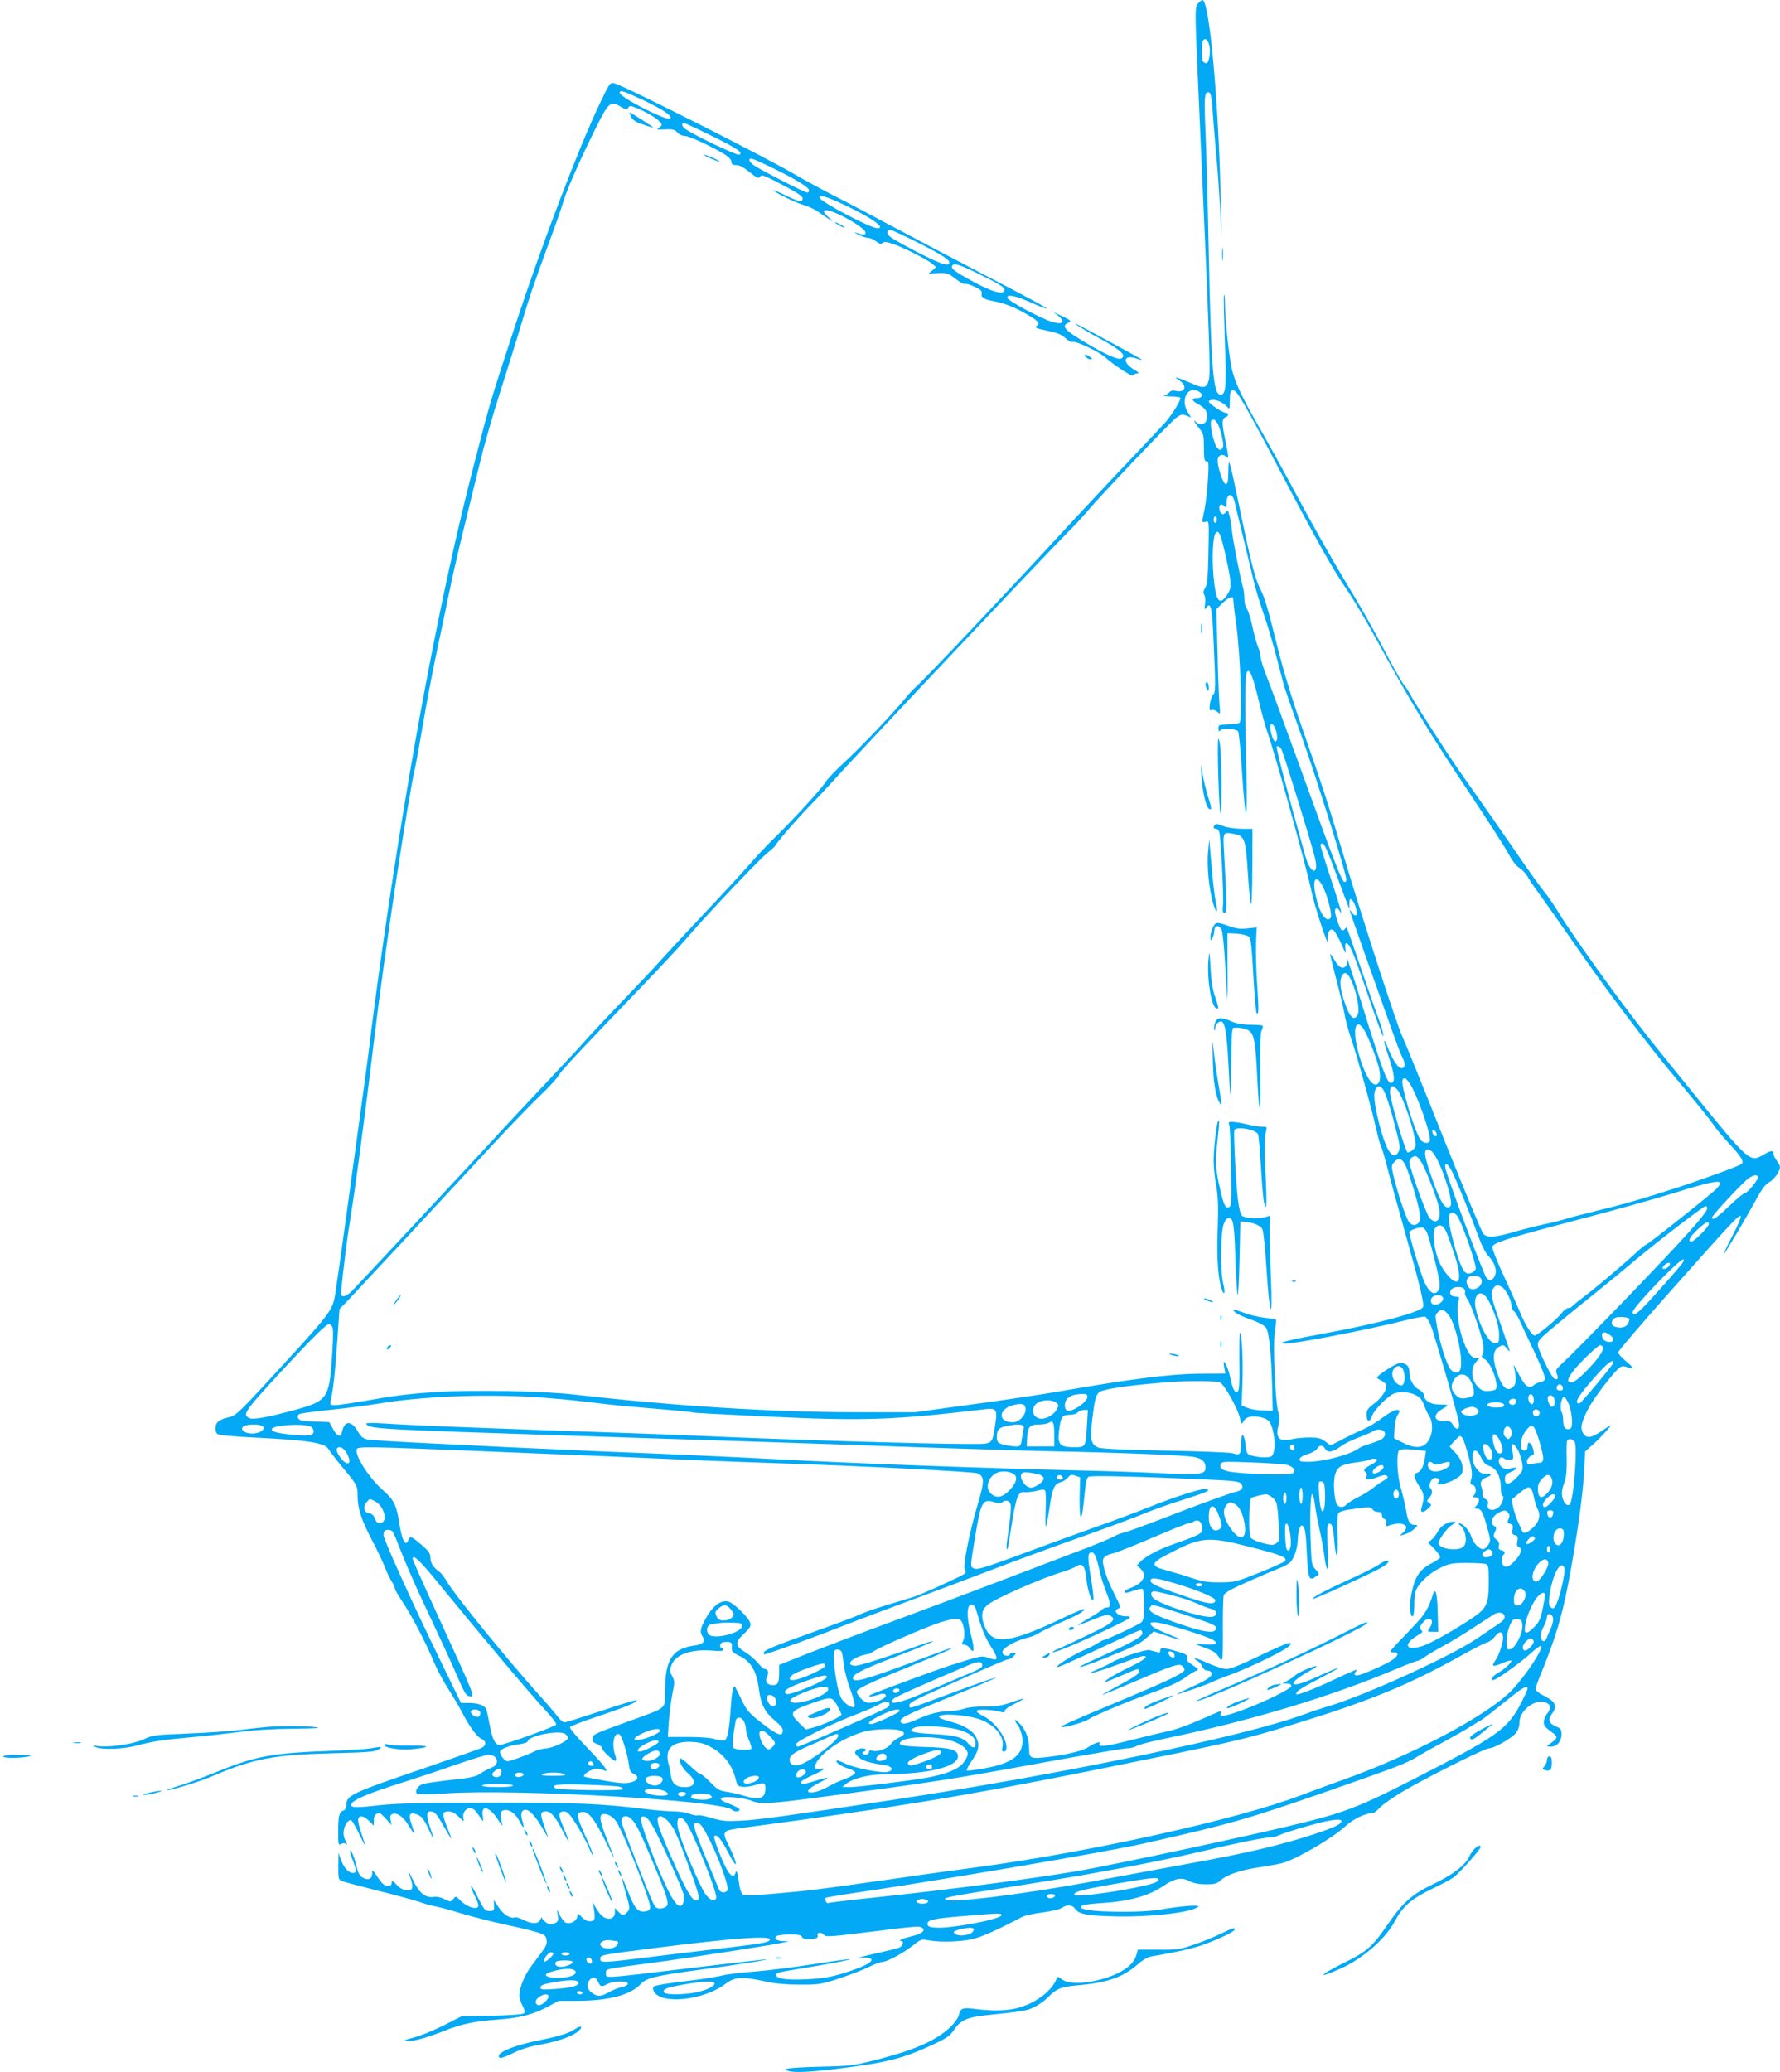 <?xml version="1.0" standalone="no"?>
<!DOCTYPE svg PUBLIC "-//W3C//DTD SVG 20010904//EN"
 "http://www.w3.org/TR/2001/REC-SVG-20010904/DTD/svg10.dtd">
<svg version="1.0" xmlns="http://www.w3.org/2000/svg"
 width="1100pt" height="1280pt" viewBox="0 0 1100 1280"
 preserveAspectRatio="xMidYMid meet">
<g transform="translate(0,1280) scale(0.1,-0.1)"
fill="#03a9f4" stroke="none">
<path d="M7405 12780 c-23 -25 -23 -16 10 -745 60 -1349 67 -1541 55 -1583
-13 -51 -32 -54 -111 -18 -30 13 -65 27 -79 31 -22 5 -21 4 8 -15 52 -35 36
-79 -24 -64 -17 4 -29 1 -37 -9 -7 -8 -21 -17 -32 -20 -11 -3 5 -5 36 -6 31 0
59 -4 62 -7 9 -9 -39 -90 -88 -149 -24 -27 -120 -130 -214 -228 -94 -98 -307
-325 -473 -505 -331 -359 -814 -869 -860 -907 -16 -14 -46 -46 -67 -73 -61
-76 -277 -304 -376 -394 -49 -45 -102 -100 -116 -123 -29 -45 -199 -230 -317
-345 -42 -41 -108 -111 -146 -155 -38 -44 -166 -183 -286 -310 -119 -126 -238
-255 -265 -285 -26 -30 -132 -143 -235 -250 -103 -107 -206 -217 -230 -245
-23 -27 -141 -153 -260 -280 -119 -126 -253 -269 -296 -317 -110 -120 -851
-915 -892 -956 -36 -36 -68 -39 -65 -7 19 183 38 332 53 425 33 196 100 701
156 1170 56 472 204 1453 249 1647 8 35 30 156 49 270 19 115 56 307 81 428
26 121 62 294 81 385 18 91 58 264 88 385 29 121 75 307 101 413 25 106 85
313 132 460 47 147 101 319 119 382 56 187 82 263 169 500 46 124 88 244 94
267 17 63 92 236 187 430 95 194 104 203 171 163 32 -19 38 -19 45 -6 8 14 13
14 51 -1 61 -25 121 -60 143 -84 18 -20 18 -21 -1 -36 -19 -14 -17 -14 20 -13
65 3 74 1 92 -20 10 -11 30 -20 45 -20 28 0 173 -68 250 -116 23 -15 38 -32
38 -44 0 -15 7 -20 30 -20 20 0 46 -14 83 -44 46 -37 55 -41 64 -28 8 14 20
10 94 -27 127 -65 169 -92 169 -106 0 -27 -18 -24 -99 15 -44 22 -81 37 -81
35 0 -10 131 -75 182 -90 31 -9 74 -28 95 -44 21 -15 52 -36 68 -46 28 -17 27
-16 -5 13 -50 43 -31 57 40 28 82 -34 184 -99 188 -120 4 -19 -9 -20 -63 -2
-11 3 -2 -3 20 -14 22 -11 50 -20 61 -20 12 0 33 -9 48 -21 20 -16 30 -18 40
-10 10 9 26 7 62 -5 65 -22 213 -96 244 -123 l25 -21 -23 -20 -24 -20 60 3
c54 2 63 -1 107 -35 26 -21 52 -35 57 -32 6 4 32 -4 60 -17 37 -17 48 -27 45
-41 -7 -24 13 -37 70 -48 64 -11 124 -34 199 -76 75 -42 94 -61 74 -74 -21
-13 -11 -18 70 -35 54 -11 83 -23 103 -43 16 -15 36 -26 46 -24 27 4 165 -62
203 -97 41 -39 168 -122 168 -111 0 5 10 10 23 12 20 3 18 5 -15 25 -76 45
-65 96 16 68 21 -8 35 -10 30 -5 -8 7 -368 203 -399 217 -41 19 48 -38 125
-79 147 -79 189 -117 145 -134 -20 -8 -128 43 -247 118 -102 62 -119 86 -75
105 20 9 17 13 -43 42 -36 17 -56 25 -46 19 76 -50 67 -81 -16 -55 -77 25
-273 131 -273 148 0 23 48 13 147 -30 50 -23 93 -39 95 -37 5 4 -82 51 -437
236 -140 73 -361 189 -490 258 -129 69 -305 162 -390 205 -85 44 -186 99 -225
122 -168 101 -1066 555 -1128 570 -27 7 -29 4 -91 -126 -127 -266 -351 -852
-512 -1339 -167 -508 -161 -488 -269 -906 -196 -755 -392 -1789 -555 -2924
-33 -228 -66 -476 -75 -550 -8 -74 -31 -247 -50 -385 -19 -137 -64 -466 -100
-730 -36 -264 -70 -502 -75 -530 -20 -99 -26 -106 -449 -565 -136 -147 -168
-176 -199 -183 -65 -15 -87 -30 -90 -63 -2 -17 3 -36 11 -42 8 -7 95 -16 223
-22 342 -17 444 -33 465 -73 7 -12 42 -58 78 -102 98 -118 101 -122 101 -185
0 -78 22 -147 89 -275 32 -60 68 -137 81 -170 13 -33 32 -72 42 -87 10 -14 18
-32 18 -40 0 -7 21 -44 46 -81 58 -87 141 -245 193 -368 22 -53 63 -129 90
-170 26 -41 65 -105 85 -144 49 -94 93 -154 122 -167 32 -15 30 -42 -3 -57
-16 -7 -170 -61 -343 -121 -466 -159 -490 -170 -490 -234 0 -15 -7 -27 -19
-31 -25 -8 -31 -33 -31 -133 0 -77 1 -82 18 -73 13 7 23 6 32 -2 7 -7 5 3 -5
22 -11 22 -15 45 -10 67 7 37 31 68 47 58 6 -4 28 -43 50 -88 42 -87 43 -86 9
17 -13 37 -20 74 -17 82 9 23 35 18 67 -14 l29 -29 0 33 c0 29 13 45 37 45 3
0 21 -17 39 -37 l34 -37 -6 30 c-4 24 -2 33 11 38 29 11 69 -17 102 -74 37
-61 41 -59 16 11 -22 61 -11 79 38 59 25 -11 39 -29 65 -84 39 -82 42 -82 14
-1 -25 73 -26 105 -2 105 28 0 39 -12 86 -95 25 -44 46 -77 46 -74 0 3 -11 33
-25 67 -34 84 -33 102 6 102 22 0 41 -10 65 -34 30 -30 33 -31 28 -11 -8 33
12 65 41 65 18 0 32 -11 51 -40 15 -22 28 -40 30 -40 1 0 0 15 -3 34 -11 71
44 55 96 -27 18 -29 29 -41 25 -27 -5 14 -8 39 -9 55 0 24 5 31 23 33 33 5 68
-22 93 -69 24 -49 33 -47 17 3 -13 43 -6 68 20 68 26 0 66 -45 108 -121 20
-35 33 -55 29 -44 -3 11 -15 46 -26 78 -22 64 -19 77 15 77 31 0 58 -31 106
-125 45 -89 46 -76 1 29 -32 76 -31 96 5 96 20 0 35 -16 74 -77 27 -43 62
-106 76 -140 15 -35 29 -61 31 -59 2 2 -18 55 -46 117 -55 122 -60 144 -36
153 46 17 84 -28 167 -199 56 -115 56 -110 -1 33 -42 106 -50 147 -28 155 24
8 67 -15 86 -46 54 -89 214 -495 209 -531 -2 -15 -11 -22 -35 -24 -42 -4 -61
18 -102 123 -18 47 -35 85 -36 83 -2 -2 7 -41 21 -87 28 -98 29 -105 8 -125
-21 -21 -29 -20 -54 6 l-20 22 0 -27 c0 -48 -53 -54 -91 -11 -9 11 -24 33 -33
49 l-16 30 7 -30 c4 -16 7 -43 8 -60 0 -25 -4 -31 -26 -33 -17 -2 -34 6 -51
23 l-26 25 -6 -25 c-7 -26 -43 -42 -70 -32 -8 3 -24 23 -35 44 l-20 38 6 -37
c5 -33 3 -39 -20 -49 -22 -10 -31 -9 -52 5 -14 9 -25 22 -26 29 0 6 -4 2 -9
-10 -12 -29 -52 -30 -105 -3 -22 11 -45 18 -52 16 -27 -11 -72 17 -101 61
l-30 46 1 -34 c2 -31 0 -34 -28 -34 -28 0 -33 7 -72 85 -23 47 -42 78 -43 70
0 -8 12 -39 27 -68 19 -38 23 -56 16 -63 -16 -16 -74 6 -108 41 -27 28 -28 29
-44 9 -16 -19 -17 -19 -53 -1 -21 11 -48 17 -66 14 -53 -7 -90 22 -128 101
-35 72 -38 73 -14 6 7 -20 10 -44 6 -54 -9 -25 -64 -13 -93 20 -25 29 -33 31
-33 10 0 -9 -9 -15 -25 -15 -18 0 -33 13 -60 52 -32 49 -35 51 -35 25 0 -34
-24 -45 -58 -26 -18 10 -29 28 -37 64 -15 62 -34 110 -41 103 -3 -3 4 -30 16
-59 25 -67 25 -79 0 -79 -26 0 -56 34 -74 84 l-14 41 -1 -83 c-1 -76 1 -83 21
-92 13 -5 114 -32 225 -60 111 -27 226 -59 255 -69 29 -11 71 -22 93 -26 22
-4 97 -24 166 -45 70 -21 194 -52 275 -70 82 -17 172 -39 199 -48 44 -15 50
-21 53 -47 3 -31 1 -34 -90 -154 -47 -61 -78 -138 -78 -190 0 -15 9 -43 20
-63 15 -28 16 -39 7 -46 -7 -6 -96 -12 -198 -14 l-186 -3 -114 -58 c-63 -31
-145 -65 -184 -74 -43 -11 -61 -19 -47 -21 37 -6 118 16 236 62 111 44 181 59
341 71 128 10 209 31 291 74 l77 41 116 0 c195 1 327 36 391 104 34 37 91 51
350 86 250 33 495 72 410 65 -30 -3 -244 -27 -475 -55 -524 -63 -500 -62 -500
-30 0 29 -21 24 285 65 220 29 744 110 805 124 l40 9 -37 1 c-40 1 -59 18 -37
32 8 5 45 9 82 9 51 0 69 -4 73 -15 4 -9 19 -15 39 -15 45 0 65 9 58 26 -7 19
26 19 41 0 9 -12 51 -9 281 20 302 37 304 37 324 25 24 -15 -3 -38 -62 -51
-54 -13 -92 -29 -69 -30 21 0 13 -30 -10 -41 -13 -5 -84 -23 -158 -39 -74 -17
-114 -28 -88 -25 99 10 98 -22 -1 -60 -134 -51 -203 -66 -326 -72 -126 -6
-190 4 -190 28 0 10 29 19 110 31 200 32 358 62 348 65 -6 2 -109 -12 -229
-31 -121 -19 -282 -39 -359 -45 -77 -5 -167 -16 -200 -24 -33 -9 -138 -25
-233 -36 -96 -11 -180 -25 -188 -31 -10 -9 -11 -17 -3 -32 45 -83 310 -55 444
48 58 44 105 45 263 10 46 -10 119 -16 197 -16 118 0 131 2 246 40 66 22 147
53 180 70 33 16 69 30 80 30 29 0 127 52 188 100 52 41 55 42 100 34 73 -14
210 -9 281 10 54 14 158 61 298 135 14 8 70 20 124 27 53 7 107 19 120 28 30
22 64 20 81 -4 23 -34 67 -43 231 -48 228 -7 497 24 531 60 12 13 -105 4 -227
-17 -134 -24 -469 -18 -496 9 -14 15 23 23 126 30 168 10 291 44 382 106 70
47 111 55 159 30 28 -14 60 -20 104 -20 54 0 68 4 90 24 38 35 123 64 240 81
56 9 120 20 142 26 87 24 313 156 391 229 46 43 123 80 169 80 6 0 25 15 43
34 17 19 82 64 144 101 143 84 504 265 530 265 31 0 136 60 164 92 16 20 24
42 24 68 0 76 102 151 165 122 30 -14 32 -35 5 -69 -20 -26 -26 -60 -12 -78 4
-6 22 -21 40 -34 43 -30 42 -36 -13 -76 -19 -14 -19 -14 8 -15 38 0 67 32 67
76 0 30 -4 37 -34 49 -44 19 -52 42 -26 77 37 50 25 76 -57 117 -24 12 -43 28
-43 37 0 9 14 50 32 92 92 226 130 353 173 577 49 263 85 511 94 664 l7 135
51 45 c56 51 126 130 103 115 -9 -5 -33 -21 -55 -36 -61 -41 -90 -45 -110 -14
-21 32 -14 70 32 157 34 66 163 233 195 253 13 8 26 7 48 -1 43 -16 37 -1 -15
41 -25 21 -45 44 -45 52 0 8 143 175 318 372 398 447 428 479 439 469 4 -5
-18 -59 -50 -119 -32 -61 -56 -112 -54 -114 4 -4 142 230 207 349 28 52 52 83
72 93 30 16 68 68 68 94 0 8 -9 26 -20 40 -11 14 -20 33 -20 43 0 23 -16 22
-67 -9 -78 -45 -88 -37 -425 379 -239 294 -320 395 -432 545 -138 183 -357
494 -404 575 -26 43 -66 102 -90 130 -24 29 -95 129 -159 222 -105 153 -182
263 -366 525 -69 98 -278 423 -303 472 -9 18 -26 44 -38 58 -12 14 -54 88 -95
165 -112 213 -158 293 -283 500 -63 105 -184 318 -268 475 -84 157 -186 341
-225 410 -138 238 -183 336 -199 435 -18 105 -36 296 -36 374 0 30 -2 52 -6
49 -3 -3 0 -129 5 -279 11 -280 7 -332 -22 -337 -49 -10 -62 141 -77 883 -6
292 -15 623 -20 736 -9 214 -7 249 16 249 18 0 22 -20 33 -180 6 -74 15 -187
21 -250 6 -63 15 -191 20 -285 l9 -170 -5 225 c-13 600 -70 1230 -113 1230 -4
0 -16 -9 -26 -20z m67 -256 c12 -40 0 -114 -17 -114 -8 0 -17 5 -21 11 -9 15
-9 113 0 128 12 19 29 8 38 -25z m-3492 -345 c119 -57 177 -96 162 -111 -19
-19 -312 131 -312 159 0 19 22 12 150 -48z m415 -217 c163 -80 201 -106 172
-118 -14 -5 -275 119 -330 158 -24 17 -29 38 -9 38 4 0 80 -35 167 -78z m376
-198 c148 -72 229 -122 229 -140 0 -8 -5 -14 -11 -14 -16 0 -302 147 -333 171
-28 22 -34 39 -12 39 7 0 64 -25 127 -56z m454 -233 c165 -78 252 -141 197
-141 -41 0 -347 161 -357 188 -9 24 47 7 160 -47z m440 -226 c167 -84 216
-117 199 -135 -8 -8 -25 -5 -64 10 -65 25 -271 134 -301 159 -22 18 -19 41 4
41 7 0 80 -34 162 -75z m401 -206 c128 -62 155 -82 136 -101 -17 -17 -88 7
-199 68 -108 60 -129 76 -118 94 11 17 46 6 181 -61z m1349 -722 c23 -17 12
-37 -21 -37 -36 0 -29 -17 16 -40 42 -22 57 -51 46 -95 -7 -27 -42 -35 -64
-13 -23 23 -12 1 18 -37 28 -35 30 -44 30 -121 0 -70 3 -84 16 -84 14 0 15
-14 9 -112 -4 -62 -13 -144 -21 -183 -18 -88 -18 -84 7 -78 21 6 21 6 17 -189
-3 -158 -7 -199 -20 -219 -12 -19 -13 -30 -6 -43 6 -10 8 -36 5 -58 -5 -35 -4
-37 8 -21 28 37 36 -1 45 -213 13 -281 12 -310 -3 -326 -8 -7 -16 -33 -20 -56
-4 -37 -3 -43 10 -38 9 4 25 -2 36 -11 19 -18 19 -17 13 47 -3 36 -9 182 -12
326 l-7 261 37 36 c34 34 65 48 67 30 0 -5 2 -24 4 -43 1 -19 8 -69 14 -110
27 -193 41 -603 20 -616 -7 -4 -35 -8 -63 -9 -68 -3 -66 -2 -66 -26 0 -18 2
-19 15 -9 16 14 91 8 106 -7 5 -5 16 -116 24 -246 23 -349 36 -340 27 18 -10
421 -9 582 6 597 16 16 36 -33 73 -190 17 -70 39 -150 49 -178 45 -124 244
-840 275 -992 18 -87 107 -360 101 -306 -7 53 14 88 38 64 9 -9 30 -47 47 -85
24 -56 29 -62 24 -33 -9 60 13 55 41 -9 15 -32 64 -168 109 -303 46 -135 84
-234 84 -220 1 14 -12 59 -27 100 -16 41 -66 185 -112 320 -46 135 -85 247
-87 250 -2 2 -8 -2 -12 -9 -5 -7 -13 -11 -19 -7 -12 7 -42 92 -42 118 0 23 16
23 29 1 20 -34 11 -1 -54 197 -36 109 -65 204 -65 209 0 6 6 11 14 11 9 0 36
-60 75 -167 34 -93 68 -184 76 -203 l14 -35 0 34 c1 28 3 32 16 21 19 -16 37
-82 26 -93 -5 -5 -16 1 -25 14 -9 13 -16 21 -16 18 0 -4 48 -141 106 -305 59
-165 128 -361 155 -436 27 -76 55 -151 64 -167 23 -45 20 -73 -7 -69 -22 3
-54 55 -88 142 -20 53 -20 20 1 -40 48 -138 55 -194 24 -194 -22 0 -51 78
-146 382 -94 306 -133 421 -124 377 6 -34 -19 -58 -43 -42 -10 5 -27 27 -39
49 -13 21 -23 35 -23 30 0 -5 18 -77 39 -160 22 -83 45 -180 51 -216 6 -36 25
-103 41 -150 34 -97 128 -437 154 -555 9 -44 23 -93 31 -110 7 -16 25 -77 39
-134 14 -56 62 -231 106 -387 96 -343 121 -447 113 -468 -12 -31 -288 -105
-624 -166 -218 -40 -290 -59 -225 -60 64 0 504 85 729 141 65 17 125 28 133
25 8 -3 22 -25 33 -48 19 -44 164 -540 175 -602 10 -51 -15 -57 -41 -11 -8 13
-20 19 -35 17 -77 -9 -92 37 -24 75 43 25 43 26 -27 27 -50 1 -88 26 -88 57 0
10 -13 25 -30 34 -36 19 -60 62 -60 109 0 38 -20 56 -60 56 -21 0 -140 -76
-140 -90 0 -4 11 -12 25 -18 14 -7 28 -18 31 -25 9 -26 -24 -79 -72 -116 -42
-31 -49 -42 -49 -71 0 -45 20 -49 34 -7 11 32 71 97 121 131 33 22 107 21 150
-3 26 -13 39 -30 51 -63 9 -25 24 -56 33 -69 18 -26 21 -84 6 -123 -26 -71
-82 -83 -171 -38 l-54 27 3 60 c2 33 10 70 18 82 19 29 18 33 -7 33 -12 0 -49
-21 -83 -46 -33 -26 -86 -58 -116 -71 -30 -13 -89 -41 -131 -63 l-76 -39 -33
24 c-28 21 -45 25 -99 25 -36 0 -86 -5 -110 -11 -77 -17 -100 7 -80 88 8 31 8
51 0 75 -20 55 -36 424 -23 504 6 37 10 70 7 72 -2 2 -35 8 -73 12 -38 5 -94
18 -123 30 -65 24 -79 25 -57 4 9 -9 51 -29 94 -44 49 -17 86 -37 97 -51 20
-28 33 -158 39 -379 l3 -135 -61 2 c-33 0 -76 8 -96 16 l-35 15 5 139 c5 137
-4 320 -16 309 -3 -3 -4 -84 -3 -180 2 -123 -1 -176 -9 -181 -19 -12 -31 9
-46 80 -8 37 -21 76 -29 88 -15 21 -15 20 -10 -18 l7 -40 -169 -1 c-174 -2
-421 -33 -878 -113 -93 -16 -327 -51 -520 -77 l-350 -48 -380 0 c-515 1 -1100
38 -1725 109 -189 22 -615 30 -850 16 -137 -8 -254 -21 -392 -46 -109 -19
-214 -35 -234 -35 -34 0 -36 1 -30 28 15 67 27 172 40 361 l14 204 45 46 c45
47 569 610 908 976 102 110 230 243 285 295 54 52 106 108 114 123 14 28 119
141 520 557 109 113 230 243 270 290 110 130 445 484 498 527 26 21 49 42 51
46 8 19 126 156 204 237 46 47 105 110 132 140 157 176 1345 1433 1473 1561
37 36 91 95 121 130 79 95 509 546 548 577 31 23 38 24 64 15 l30 -12 -21 33
c-50 81 6 173 75 123z m228 -4 c27 -31 113 -187 289 -523 205 -390 308 -573
396 -700 36 -52 115 -185 175 -295 210 -385 339 -598 582 -960 110 -165 216
-330 236 -367 22 -42 47 -76 69 -90 19 -13 42 -37 50 -53 9 -17 40 -64 71
-105 30 -41 122 -172 204 -290 211 -306 465 -642 670 -885 97 -115 188 -229
203 -252 15 -24 60 -78 100 -120 72 -78 91 -108 75 -123 -13 -12 -231 -92
-403 -148 -206 -67 -339 -105 -514 -147 -80 -20 -158 -40 -172 -45 -15 -6 -70
-20 -123 -31 -53 -11 -142 -34 -197 -50 -119 -34 -164 -37 -188 -10 -9 10
-118 272 -242 582 -123 310 -240 598 -259 639 -37 82 -238 700 -365 1125 -98
328 -125 411 -252 775 -64 182 -119 364 -154 505 -62 249 -77 301 -110 365
-28 56 -58 174 -123 490 -66 316 -69 326 -70 228 -1 -61 -4 -78 -16 -78 -18 0
-57 123 -49 156 7 26 32 32 52 12 17 -17 16 -2 -8 112 -20 99 -19 124 5 134
20 7 19 26 -1 26 -19 0 -104 57 -104 70 0 6 12 10 28 10 28 0 67 -21 90 -48
10 -13 12 -5 12 46 0 66 12 79 43 45z m-115 -196 c7 -15 18 -52 25 -82 9 -43
8 -58 -2 -67 -10 -11 -16 -9 -31 9 -20 25 -46 145 -35 163 10 17 28 7 43 -23z
m101 -474 c5 -21 29 -123 55 -228 25 -104 54 -226 65 -270 10 -44 38 -134 61
-200 23 -66 59 -187 80 -270 22 -82 42 -161 46 -175 4 -14 53 -155 110 -315
99 -281 274 -841 274 -878 0 -11 -6 -17 -12 -15 -17 6 -63 125 -263 679 -92
255 -187 513 -211 574 -24 60 -44 122 -44 137 0 15 -7 42 -15 60 -8 18 -24 75
-35 127 -11 52 -27 102 -35 111 -8 9 -15 35 -15 60 0 24 -4 57 -9 74 -16 54
-60 278 -67 341 -3 33 -10 78 -16 100 -9 36 -11 38 -23 21 -15 -20 -30 -15
-38 13 -8 30 7 45 27 26 15 -15 16 -14 16 18 0 60 34 67 49 10z m-109 -113 c0
-11 -4 -20 -10 -20 -5 0 -10 9 -10 20 0 11 5 20 10 20 6 0 10 -9 10 -20z m60
-249 c33 -155 33 -174 -2 -223 -44 -62 -65 -28 -79 125 -10 118 -4 243 14 265
19 24 33 -10 67 -167z m306 -1057 c11 -39 9 -64 -6 -64 -11 0 -30 57 -30 87 0
37 23 22 36 -23z m33 -113 c14 -26 189 -592 207 -670 27 -114 -28 -103 -60 13
-112 400 -176 646 -176 671 0 13 20 3 29 -14z m258 -852 c31 -64 58 -178 45
-191 -29 -29 -70 35 -93 148 -21 101 7 126 48 43z m172 -572 c33 -68 56 -184
42 -213 -18 -40 -43 -26 -69 40 -34 86 -47 155 -33 189 15 39 36 34 60 -16z
m81 -309 c26 -43 77 -175 92 -237 14 -61 5 -101 -22 -101 -36 0 -89 112 -117
248 -23 113 3 162 47 90z m279 -327 c47 -66 142 -336 126 -361 -11 -18 -44
-11 -59 13 -37 56 -120 335 -109 364 8 20 20 16 42 -16z m-165 -36 c15 -16 50
-120 85 -262 25 -96 26 -113 8 -137 -33 -45 -74 23 -116 191 -28 111 -35 177
-21 202 13 25 23 26 44 6z m94 -10 c26 -33 79 -179 100 -273 15 -71 15 -73 -5
-94 -12 -11 -27 -18 -35 -16 -14 6 -108 327 -108 370 0 45 19 50 48 13z m240
-269 c3 -12 -1 -17 -10 -14 -7 3 -15 13 -16 22 -3 12 1 17 10 14 7 -3 15 -13
16 -22z m-25 -114 c49 -54 134 -309 110 -333 -31 -31 -65 26 -129 217 -33 99
-35 134 -9 134 6 0 19 -8 28 -18z m-66 -67 c27 -47 87 -201 103 -264 21 -80
-10 -123 -55 -76 -21 24 -125 310 -125 347 0 19 22 39 40 36 8 -2 25 -21 37
-43z m-89 -44 c48 -137 85 -278 78 -304 -9 -37 -45 -46 -68 -17 -19 23 -76
195 -98 293 -12 52 -12 59 5 77 33 37 57 22 83 -49z m275 -8 c30 -59 118 -276
163 -401 22 -59 45 -105 64 -123 39 -40 55 -95 35 -126 -18 -26 -25 -28 -47
-10 -15 11 -243 618 -255 678 -9 45 14 35 40 -18z m1891 -32 c8 -12 -64 -101
-81 -101 -7 0 -51 -36 -97 -80 -77 -74 -106 -93 -106 -71 0 13 195 222 227
243 31 20 49 23 57 9z m-234 -40 c0 -6 -10 -21 -22 -34 -29 -31 -427 -347
-437 -347 -4 0 -23 -15 -42 -32 -76 -71 -248 -218 -327 -278 -45 -34 -85 -67
-88 -71 -3 -5 -13 -9 -23 -9 -9 0 -27 -14 -39 -30 -28 -38 -151 -140 -169
-140 -16 0 -60 70 -88 140 -12 30 -57 130 -99 222 -43 92 -76 175 -74 185 5
26 84 51 518 165 212 55 484 131 605 168 210 66 285 81 285 61z m-80 -155 c0
-28 -130 -173 -485 -542 -241 -249 -356 -366 -417 -422 -32 -30 -36 -37 -27
-59 11 -29 6 -38 -15 -30 -17 7 -93 161 -102 204 -4 25 4 36 78 99 46 39 155
129 243 199 88 71 212 172 275 226 136 114 428 339 441 339 5 0 9 -7 9 -14z
m-1547 -44 c25 -28 117 -286 117 -329 0 -7 -11 -19 -25 -25 -20 -9 -28 -8 -44
6 -33 30 -109 305 -96 347 8 24 27 24 48 1z m1557 -54 c0 -17 -91 -108 -107
-108 -26 0 -12 28 37 74 49 46 70 56 70 34z m-1620 -52 c10 -24 32 -88 50
-142 31 -97 36 -154 13 -161 -22 -7 -80 57 -108 119 -32 72 -46 188 -25 213
24 28 50 18 70 -29z m-123 3 c14 -29 69 -242 78 -304 4 -27 2 -46 -8 -59 -22
-30 -53 -12 -81 47 -24 48 -96 285 -96 314 0 13 54 33 80 30 8 -1 20 -14 27
-28z m1584 -186 c-5 -10 -71 -87 -146 -170 -126 -143 -165 -175 -165 -138 0
28 284 324 313 325 4 0 3 -8 -2 -17z m-81 -12 c0 -13 -28 -33 -41 -29 -8 3 -6
9 5 21 19 18 36 22 36 8z m-1170 -86 c16 -20 4 -50 -26 -64 -29 -13 -49 -3
-59 30 -9 27 12 49 45 49 15 0 33 -7 40 -15z m131 -55 c23 -13 59 -81 59 -113
0 -14 7 -31 17 -38 9 -8 27 -39 40 -69 14 -30 54 -117 90 -192 35 -75 63 -145
61 -155 -2 -10 -14 -19 -28 -21 -14 -2 -33 -11 -42 -19 -29 -26 -55 -6 -93 70
-20 40 -34 63 -31 52 17 -67 17 -112 1 -128 -40 -40 -71 -13 -105 89 -28 84
-24 133 13 154 27 14 29 14 48 -9 10 -13 19 -21 19 -18 0 3 -23 70 -50 149
-66 185 -72 211 -53 237 16 24 26 26 54 11z m-234 -11 c6 -6 9 -17 6 -25 -2
-7 5 -25 16 -41 23 -31 86 -215 97 -279 3 -23 2 -50 -4 -60 -8 -14 -6 -20 11
-29 42 -20 96 -172 67 -190 -6 -4 -27 -7 -47 -8 -28 -1 -42 6 -64 31 -38 42
-41 113 -7 149 l21 23 -21 0 c-31 0 -59 43 -88 134 -25 81 -34 179 -20 224 6
19 4 22 -19 22 -30 0 -43 24 -25 45 15 18 61 20 77 4z m141 -56 c36 -52 75
-166 76 -223 1 -49 -1 -55 -21 -58 -38 -6 -97 97 -123 213 -19 83 26 127 68
68z m-271 1 c7 -19 -21 -44 -49 -44 -24 0 -34 26 -18 45 17 20 59 19 67 -1z
m28 -98 c46 -46 99 -268 81 -340 -8 -31 -35 -34 -60 -7 -23 25 -61 141 -81
242 -18 99 -18 94 1 113 21 21 31 20 59 -8z m1124 -32 c2 -2 -1 -15 -7 -29
-12 -25 -49 -33 -86 -19 -24 9 -19 43 7 54 19 8 75 4 86 -6z m-8013 -60 c4
-14 2 -98 -5 -186 -17 -245 -29 -263 -226 -317 -172 -47 -262 -63 -285 -51
-45 24 -36 37 298 395 107 114 181 185 193 185 12 0 21 -9 25 -26z m7892 -40
c29 -20 28 -44 -1 -44 -28 0 -47 17 -47 42 0 22 18 23 48 2z m-43 -74 c11 -17
-27 -73 -99 -147 -46 -47 -80 -73 -94 -73 -30 0 -28 19 7 66 34 47 155 164
170 164 5 0 13 -4 16 -10z m65 -98 c0 -12 -200 -252 -210 -252 -36 0 -9 45
100 168 72 81 110 110 110 84z m-1300 -41 c16 -30 13 -91 -5 -98 -20 -7 -51
21 -59 53 -13 51 40 89 64 45z m409 -57 c24 -30 38 -91 24 -105 -5 -5 -26 -12
-46 -16 -29 -4 -40 -1 -61 20 -31 31 -33 65 -5 101 26 33 62 34 88 0z m-1539
-24 c26 -14 107 -156 121 -215 11 -44 13 -47 22 -27 6 12 21 25 34 28 41 11
106 -3 125 -26 35 -43 47 -185 18 -214 -12 -12 -72 -12 -120 1 -33 8 -35 12
-42 62 -9 80 -28 89 -28 14 0 -68 -7 -76 -55 -60 -16 5 -203 12 -415 16 -253
5 -394 11 -413 19 -45 19 -52 48 -38 164 18 154 25 175 64 187 61 19 226 40
427 54 109 8 283 6 300 -3z m2118 -33 c2 -12 -3 -17 -17 -17 -12 0 -21 6 -21
13 0 31 32 34 38 4z m-2938 -56 c0 -32 -95 -96 -124 -85 -22 8 -20 57 2 76 20
18 43 25 90 27 25 1 32 -3 32 -18z m2758 -10 c2 -13 -1 -28 -6 -33 -13 -13
-34 25 -26 47 9 22 28 13 32 -14z m-6182 9 c99 -6 247 -19 329 -30 83 -10 204
-24 270 -29 328 -28 380 -33 386 -37 3 -2 213 -13 465 -25 599 -28 770 -22
1345 46 67 8 74 -5 59 -97 -22 -128 -6 -118 -182 -118 -238 0 -1164 28 -1638
50 -113 5 -349 14 -525 20 -605 20 -1160 41 -1320 50 -212 13 -232 13 -218 -1
26 -26 96 -30 1298 -69 176 -6 453 -15 615 -20 162 -5 441 -14 620 -20 179 -6
568 -19 865 -30 297 -10 671 -22 830 -25 404 -8 812 -24 875 -34 57 -9 80 -29
80 -68 0 -41 -34 -45 -270 -34 -118 6 -325 13 -460 16 -664 16 -1396 43 -1910
70 -307 16 -570 28 -1115 50 -203 9 -453 20 -555 25 -102 5 -331 17 -510 25
-179 9 -340 19 -359 23 -27 5 -41 17 -61 52 -38 65 -81 65 -95 -1 -9 -41 -30
-36 -57 14 l-23 42 -75 3 c-41 1 -85 4 -97 7 -24 6 -31 29 -13 40 6 4 93 15
193 26 100 10 236 28 301 39 259 43 625 59 952 40z m6310 -14 c6 -26 -1 -46
-17 -46 -12 0 -31 49 -23 61 10 18 34 9 40 -15z m90 -33 c10 -27 18 -70 19
-98 0 -41 -3 -50 -19 -53 -24 -5 -36 14 -36 56 0 18 -4 41 -10 51 -12 23 -1
91 15 91 7 0 21 -21 31 -47z m-326 23 c0 -8 -5 -18 -10 -21 -17 -11 -40 3 -34
20 8 19 44 20 44 1z m-2844 -10 c18 -14 18 -17 4 -43 -21 -39 -79 -67 -113
-54 -47 18 -43 81 6 101 34 14 81 12 103 -4z m2769 -16 c0 -11 -12 -15 -49
-15 -49 0 -75 19 -39 28 37 10 88 2 88 -13z m-2957 -21 c4 -32 -29 -75 -64
-83 -15 -4 -40 -2 -56 5 -53 22 -27 82 44 99 53 13 73 8 76 -21z m2792 -4 c16
-19 6 -32 -30 -40 -28 -6 -70 8 -70 24 0 11 40 29 66 30 12 1 27 -6 34 -14z
m383 -31 c-3 -8 -12 -14 -19 -14 -20 0 -30 30 -13 40 17 11 40 -7 32 -26z
m-2796 -72 c-8 -134 -7 -132 -82 -132 -83 0 -100 17 -91 94 10 91 19 106 65
106 22 0 44 6 51 15 7 8 24 15 38 15 l25 0 -6 -98z m-202 -53 l0 -74 -85 0
-85 0 2 46 c2 72 15 89 71 89 26 0 54 5 62 10 28 18 35 4 35 -71z m-190 32
c-2 -9 -6 -33 -9 -53 -6 -54 -11 -58 -64 -51 -78 10 -92 18 -92 55 0 50 14 62
82 73 67 11 92 4 83 -24z m-4711 23 c27 -10 18 -32 -19 -44 -52 -17 -117 8
-94 36 12 14 84 19 113 8z m296 -3 c15 -4 26 -15 28 -29 5 -30 -26 -35 -143
-24 -89 9 -128 22 -112 38 19 20 173 30 227 15z m7606 -105 c29 -102 28 -120
-6 -123 -14 0 -35 -4 -46 -8 -15 -4 -23 -2 -27 9 -6 15 12 41 35 48 9 3 9 13
2 38 -12 42 -34 52 -34 16 0 -19 -5 -26 -20 -26 -16 0 -20 7 -20 36 0 39 12
67 43 102 29 31 41 16 73 -92z m-175 77 c5 -13 3 -28 -6 -40 -13 -17 -15 -17
-31 -1 -11 11 -15 24 -10 43 8 31 35 31 47 -2z m-797 1 c25 -10 19 -42 -11
-58 -16 -7 -48 -20 -73 -27 -25 -7 -52 -18 -60 -24 -51 -40 -219 -85 -318 -85
-45 0 -53 3 -50 17 2 11 21 22 51 31 26 7 51 22 57 33 14 25 36 24 50 -2 14
-26 49 -19 97 17 18 14 63 36 99 50 37 14 79 31 93 39 29 16 42 18 65 9z m727
-69 c23 -48 19 -78 -8 -73 -11 2 -22 20 -30 48 -23 79 4 97 38 25z m-233 22
c6 -7 23 -60 38 -116 21 -83 24 -110 16 -137 -8 -28 -7 -33 9 -37 22 -6 26
-46 7 -65 -9 -9 -7 -12 10 -12 27 0 29 -25 5 -52 -15 -17 -15 -18 6 -18 25 0
38 -26 66 -132 17 -63 17 -69 1 -93 -9 -14 -23 -25 -30 -25 -26 0 -63 39 -74
79 -12 38 -52 81 -75 81 -6 0 -3 -6 6 -12 35 -28 48 -105 21 -132 -32 -32
-155 -15 -154 22 1 21 50 90 79 109 30 20 31 23 12 23 -36 0 -80 -28 -97 -63
-9 -17 -26 -40 -38 -49 l-21 -17 38 -38 c20 -22 37 -44 37 -51 0 -6 -21 -23
-47 -36 -82 -41 -111 -86 -133 -204 -11 -63 -5 -136 11 -126 5 3 9 34 9 69 0
35 4 75 10 89 17 47 88 112 153 142 55 26 73 29 162 29 55 0 108 -3 118 -7 15
-6 17 -22 17 -107 0 -143 -11 -167 -113 -234 -107 -71 -240 -145 -290 -163
-97 -34 -132 -1 -54 52 23 15 44 29 46 31 2 1 -1 9 -8 16 -9 11 -6 20 10 41
40 51 81 21 43 -32 -15 -21 -14 -22 19 -22 l35 0 -3 114 c-3 135 -15 169 -34
104 -21 -68 -46 -110 -98 -165 -26 -28 -76 -81 -110 -116 -57 -60 -60 -65 -36
-64 38 3 39 -18 1 -45 -37 -27 -197 -98 -222 -98 -19 0 -20 11 -3 29 14 15
-13 4 -148 -59 -111 -52 -216 -93 -223 -86 -11 12 24 36 138 95 171 89 160 90
-30 4 -156 -71 -173 -35 -23 47 24 13 41 25 40 27 -8 7 -109 -35 -130 -54 -12
-11 -35 -28 -52 -36 l-30 -16 28 -1 c17 0 27 -5 27 -15 0 -17 -159 -96 -302
-149 -106 -39 -144 -45 -134 -21 3 8 3 15 0 15 -3 0 -63 -25 -132 -56 -70 -31
-158 -62 -197 -69 -38 -8 -143 -33 -232 -56 -154 -39 -203 -44 -187 -18 9 15
-34 1 -66 -21 -34 -24 -124 -47 -241 -62 -119 -15 -129 -11 -129 44 0 63 -17
114 -52 154 -37 41 -49 38 -17 -5 13 -18 24 -50 27 -80 9 -101 -60 -155 -241
-186 -54 -9 -101 -15 -103 -12 -3 3 10 28 29 56 46 66 53 100 31 146 -20 43
-76 78 -158 99 -33 9 -64 20 -69 25 -27 27 127 24 229 -4 102 -29 174 -108
159 -176 -5 -22 -3 -29 9 -29 11 0 16 9 16 26 0 61 -73 159 -145 194 -25 12
-42 26 -39 32 7 11 108 6 152 -8 15 -4 22 -2 22 8 0 8 27 27 60 43 33 16 58
30 57 32 -2 2 -37 -9 -78 -23 -59 -21 -92 -26 -162 -26 -52 1 -104 -5 -128
-13 -23 -8 -62 -15 -88 -15 -65 -1 -126 -16 -203 -51 -70 -32 -103 -34 -103
-9 0 20 64 50 353 166 133 53 240 99 238 101 -2 2 -90 -28 -197 -67 -107 -40
-224 -82 -260 -96 -78 -28 -79 -28 -79 -9 0 17 21 29 210 113 328 145 390 172
403 172 8 0 22 9 32 20 18 19 17 20 -3 20 -12 0 -22 -5 -22 -11 0 -6 -10 -9
-22 -7 -15 2 -23 10 -23 23 0 24 76 68 150 87 28 6 62 20 77 31 15 10 74 38
130 63 111 48 148 69 148 84 0 4 -64 -22 -142 -60 -314 -149 -420 -163 -468
-58 -30 67 -27 111 12 143 48 41 338 168 475 208 28 9 62 23 76 32 36 23 53 2
61 -81 7 -72 36 -152 43 -122 2 10 -5 71 -16 137 -21 123 -20 151 5 151 18 0
30 -27 49 -112 8 -37 26 -95 40 -129 30 -76 32 -99 6 -99 -11 0 -23 -5 -26
-10 -3 -6 -41 -30 -83 -55 -42 -24 -74 -45 -70 -45 4 0 46 16 93 35 68 28 89
33 105 25 44 -24 19 -46 -135 -119 -67 -33 -146 -69 -174 -82 -79 -33 -53 -35
31 -1 120 48 386 173 397 186 8 9 1 12 -26 12 -44 0 -77 34 -44 46 19 7 18 12
-24 95 -25 48 -52 115 -60 147 -13 53 -13 61 1 77 8 9 30 19 48 22 18 3 127
46 244 96 116 50 218 91 227 91 8 0 24 5 34 12 26 16 51 -5 51 -43 0 -24 -7
-31 -47 -49 -27 -12 -82 -32 -123 -46 -91 -31 -180 -77 -211 -110 l-23 -24 22
-20 c42 -39 19 -88 -53 -116 -25 -9 -45 -21 -45 -25 0 -12 11 -11 60 6 23 8
46 12 51 9 5 -3 9 -47 9 -98 0 -76 -3 -96 -17 -108 -17 -15 -215 -108 -229
-108 -4 0 -23 -10 -43 -22 -20 -13 -58 -32 -86 -43 -59 -25 -170 -94 -162
-102 5 -5 59 19 364 161 78 36 146 66 152 66 6 0 11 -9 11 -20 0 -21 -76 -63
-283 -155 -159 -71 -130 -71 48 0 187 75 217 89 260 127 l45 40 78 -26 c106
-36 114 -32 15 8 -46 18 -89 39 -98 46 -27 23 -17 33 28 27 51 -7 257 -69 322
-97 62 -27 50 -44 -26 -38 -33 2 -59 3 -59 2 0 -2 28 -13 61 -25 44 -16 67
-31 79 -52 16 -25 19 -27 24 -11 3 11 4 98 3 194 0 96 2 185 6 196 6 16 48 39
155 86 81 36 168 73 194 83 26 9 54 26 63 36 24 26 44 87 45 136 0 23 5 54 10
69 9 24 13 26 25 13 10 -10 16 -51 20 -144 9 -185 13 -196 61 -161 19 14 18
15 -6 41 -24 25 -25 35 -30 163 -6 168 -2 302 9 302 5 0 12 -26 16 -57 3 -32
17 -105 30 -163 13 -58 26 -132 30 -166 4 -33 11 -67 16 -75 7 -9 8 33 4 127
-5 105 -4 144 5 149 19 12 28 -13 35 -95 11 -136 26 -126 21 14 -3 71 -1 137
4 146 7 13 34 21 106 30 87 12 97 11 106 -4 5 -9 20 -16 33 -16 18 0 25 -6 25
-19 0 -10 7 -22 16 -25 11 -4 14 -13 11 -27 -4 -15 -2 -19 10 -15 57 22 113
17 113 -10 0 -9 -10 -24 -22 -34 -23 -19 -23 -19 14 -8 21 6 47 22 60 35 21
23 21 23 1 23 -30 0 -43 21 -54 92 -6 34 -20 94 -31 133 -24 78 -30 216 -12
235 8 8 36 10 89 5 l77 -8 -5 -36 c-8 -56 -25 -92 -47 -98 -28 -7 -25 -28 11
-85 32 -49 33 -66 13 -135 -8 -30 12 -30 43 -1 21 20 21 22 5 34 -16 11 -16
13 1 31 19 22 22 44 7 59 -16 16 5 64 28 64 26 0 34 -11 21 -27 -19 -22 29
-16 88 11 31 15 54 33 58 46 12 38 -4 89 -40 125 -19 19 -35 36 -35 39 0 7 54
63 61 65 4 0 11 -5 17 -12z m692 -22 c21 -25 -5 -364 -29 -388 -16 -16 -39 10
-47 49 -4 23 0 51 12 82 13 36 17 71 16 150 -2 57 0 107 3 113 9 14 31 11 45
-6z m-1730 -41 c0 -16 -16 -19 -25 -4 -8 13 4 32 16 25 5 -4 9 -13 9 -21z
m1204 7 c9 -10 18 -31 19 -47 2 -23 -2 -29 -18 -29 -14 0 -23 11 -32 38 -19
56 -2 75 31 38z m180 -25 c10 -21 21 -57 24 -81 4 -40 1 -46 -38 -85 -45 -45
-70 -47 -70 -5 0 20 8 29 35 41 44 18 47 36 4 24 -37 -11 -65 1 -74 31 -9 28
9 46 29 30 8 -7 25 -11 38 -9 24 3 24 5 11 72 -8 41 17 30 41 -18z m-7244 -8
c40 -67 12 -95 -34 -35 -31 41 -34 67 -6 67 12 0 28 -13 40 -32z m845 7 c507
-20 1047 -43 1310 -55 116 -5 359 -14 540 -20 452 -14 1175 -51 1203 -61 47
-18 48 -46 3 -196 -52 -177 -93 -383 -78 -401 6 -8 7 -16 1 -22 -13 -13 -270
-130 -319 -145 -22 -7 -96 -29 -165 -50 -69 -21 -141 -46 -161 -56 -19 -10
-143 -57 -275 -104 -260 -93 -324 -119 -324 -135 0 -5 1 -10 3 -10 15 0 328
113 457 165 47 19 218 84 380 144 162 60 419 156 570 214 151 58 410 153 575
211 165 59 329 120 365 136 36 15 130 50 210 75 189 61 195 64 183 76 -13 13
-182 -39 -372 -115 -75 -30 -212 -81 -306 -114 -93 -33 -251 -91 -350 -127
-340 -127 -396 -145 -416 -134 -24 12 -24 4 6 189 37 224 47 242 117 221 29
-9 44 -9 51 -2 19 19 46 12 53 -13 3 -14 -1 -73 -10 -133 -17 -115 -20 -150
-10 -141 3 3 14 68 25 144 11 77 28 155 37 174 14 30 21 35 47 32 17 -1 50 3
73 9 34 9 46 9 51 0 4 -6 6 -60 3 -119 -2 -59 -2 -104 2 -101 3 3 13 55 22
115 17 120 30 148 70 158 15 4 35 17 44 29 15 18 22 20 46 11 l29 -10 -3 -122
c-1 -68 2 -122 7 -122 8 0 13 30 27 173 5 48 11 70 23 75 16 8 305 1 715 -17
165 -7 211 -12 223 -24 21 -21 11 -43 -24 -51 -40 -9 -225 -76 -462 -168 -112
-43 -217 -82 -235 -85 -17 -3 -49 -16 -71 -29 -22 -12 -130 -56 -240 -97 -110
-42 -328 -125 -485 -185 -157 -60 -445 -168 -640 -240 -195 -72 -431 -162
-525 -199 l-170 -68 0 -50 c0 -60 -8 -75 -39 -75 -34 0 -50 23 -36 50 13 25 7
50 -13 50 -8 0 -27 16 -42 36 -15 19 -49 49 -75 65 -68 41 -70 63 -13 116 38
36 44 47 39 68 -8 31 -101 123 -134 131 -50 14 -103 -30 -151 -123 -24 -48
-26 -66 -9 -92 19 -31 3 -49 -49 -56 -140 -19 -183 -86 -183 -285 0 -108 13
-97 -200 -174 -243 -88 -245 -89 -248 -114 -3 -18 3 -26 27 -35 17 -6 31 -18
32 -27 1 -17 77 -86 85 -77 4 3 1 20 -5 38 -23 66 -5 145 28 124 14 -8 49
-121 57 -183 4 -36 11 -51 27 -58 39 -17 33 -42 -13 -54 -35 -9 -64 -7 -164
10 -66 12 -123 23 -125 25 -8 8 14 28 45 41 24 10 40 11 59 4 15 -6 28 -10 31
-10 14 0 -30 54 -123 150 -58 60 -103 114 -101 120 2 6 75 35 163 64 175 58
266 96 249 103 -7 2 -106 -28 -221 -67 -116 -38 -216 -70 -225 -70 -8 0 -28
17 -44 39 -16 21 -69 83 -118 137 -194 216 -515 610 -562 691 -16 26 -36 54
-46 61 -40 29 -58 57 -58 88 0 26 -9 40 -47 74 -67 58 -80 65 -88 40 -16 -50
-40 -10 -56 92 -18 120 -34 152 -101 211 -87 76 -178 218 -163 255 6 17 73 16
780 -13z m6169 -41 c14 -29 28 -43 50 -50 42 -13 70 -64 71 -131 0 -29 4 -53
8 -53 18 0 0 -54 -24 -73 -36 -26 -73 -15 -65 19 5 17 1 26 -15 34 -12 7 -19
20 -18 33 1 12 -1 30 -5 39 -13 30 -2 51 34 63 37 13 26 25 -19 22 -31 -2 -71
53 -71 98 0 60 26 59 54 -1z m-644 -14 c0 -5 -18 -19 -40 -30 -40 -21 -49 -33
-30 -45 6 -4 8 -15 5 -26 -8 -24 14 -25 73 -2 31 12 46 13 54 5 8 -8 2 -16
-22 -29 -18 -10 -47 -30 -64 -44 -17 -15 -58 -40 -92 -57 -33 -17 -66 -37 -73
-46 -18 -21 -48 -20 -60 2 -16 31 -23 137 -11 180 13 50 40 66 124 77 33 4 69
11 80 15 29 12 56 12 56 0z m-561 -28 c19 -4 39 -15 45 -25 21 -33 -9 -39
-189 -33 -221 7 -277 20 -261 62 6 16 22 16 189 10 100 -4 197 -10 216 -14z
m908 7 c8 -8 22 -8 49 0 50 14 54 14 54 -4 0 -19 -51 -45 -89 -45 -20 0 -34 7
-41 20 -17 31 3 53 27 29z m-307 -22 c0 -19 -57 -50 -66 -36 -4 7 2 20 16 31
26 21 50 24 50 5z m-2296 -37 c37 -14 34 -51 -9 -99 -42 -47 -78 -58 -111 -36
-32 21 -39 56 -19 94 24 47 81 64 139 41z m174 -11 c12 -5 22 -15 22 -23 0
-19 -52 -56 -79 -56 -42 0 -84 80 -48 93 14 5 73 -3 105 -14z m140 -17 c2 -7
-6 -12 -17 -12 -21 0 -27 11 -14 24 9 9 26 2 31 -12z m3022 -8 c11 -28 -4 -66
-38 -98 -29 -26 -46 -16 -48 30 -1 30 5 46 24 67 32 34 50 34 62 1z m-1402
-79 c2 -33 0 -75 -3 -94 -11 -57 -27 -21 -33 74 -5 82 -4 87 14 83 16 -3 20
-14 22 -63z m1291 -33 c5 -26 16 -60 24 -76 20 -38 7 -83 -35 -118 -37 -32
-56 -35 -64 -10 -3 9 -12 28 -19 42 -22 42 -48 141 -39 150 5 5 29 24 53 44
52 43 65 38 80 -32z m-1429 8 c0 -27 -4 -50 -10 -50 -5 0 -10 23 -10 50 0 28
5 50 10 50 6 0 10 -22 10 -50z m595 10 c0 -13 -6 -25 -12 -27 -16 -6 -27 21
-19 43 9 23 31 11 31 -16z m-695 -25 c0 -19 -4 -35 -10 -35 -5 0 -10 16 -10
35 0 19 5 35 10 35 6 0 10 -16 10 -35z m-85 2 c25 -21 28 -31 36 -142 9 -114
8 -121 -11 -136 -15 -13 -28 -15 -59 -8 -55 12 -94 28 -103 42 -13 20 -10 235
4 243 13 8 65 21 90 23 9 1 29 -9 43 -22z m1745 9 c0 -14 -47 -66 -61 -66 -21
0 -18 25 7 51 30 31 54 38 54 15z m-7298 -27 c60 -27 90 -130 40 -137 -18 -3
-26 3 -35 27 -8 21 -19 31 -37 33 -31 4 -39 41 -14 69 20 22 17 22 46 8z
m5317 -19 c30 -16 52 -58 62 -122 16 -96 -25 -114 -82 -35 -44 60 -56 110 -35
142 18 27 28 30 55 15z m-95 -77 c21 -60 20 -70 -4 -83 -32 -17 -60 19 -60 78
0 87 35 89 64 5z m1786 22 c10 -12 10 -22 2 -39 -9 -21 -8 -25 10 -29 17 -5
20 -11 15 -35 -5 -25 -2 -31 15 -35 17 -5 20 -11 15 -37 -5 -22 -3 -32 8 -36
25 -10 17 -42 -22 -84 -43 -49 -76 -51 -81 -6 -2 16 1 33 7 39 16 16 13 24
-10 30 -16 4 -20 11 -16 28 4 15 -1 27 -16 39 -19 16 -20 21 -9 46 11 23 11
29 -2 36 -28 16 -19 56 17 78 39 24 51 25 67 5z m278 -7 c-2 -13 -10 -23 -18
-23 -8 0 -16 10 -18 23 -3 17 2 22 18 22 16 0 21 -5 18 -22z m-1625 -123 c9
-65 3 -108 -16 -102 -8 2 -13 33 -15 86 -2 64 0 82 10 79 7 -3 17 -31 21 -63z
m1691 -8 c-2 -48 -26 -76 -48 -57 -33 27 -11 104 27 98 19 -3 22 -9 21 -41z
m-7237 21 c4 -7 13 -26 20 -43 61 -158 122 -297 221 -505 63 -135 137 -294
162 -355 37 -86 52 -111 69 -113 39 -6 47 -27 -213 541 -75 164 -136 302 -136
307 0 31 40 -5 136 -122 291 -356 599 -722 673 -800 46 -49 81 -94 78 -101 -5
-13 -322 -127 -352 -127 -24 0 -45 43 -59 126 -8 43 -17 86 -21 95 -9 24 -50
39 -106 39 l-50 0 -128 263 c-161 329 -351 748 -351 774 0 11 3 23 7 26 11 11
41 8 50 -5z m7058 -38 c7 -11 -43 -46 -52 -36 -7 7 25 46 38 46 4 0 10 -4 14
-10z m-1761 -56 c195 -49 238 -67 215 -89 -8 -7 -79 -39 -159 -71 -140 -56
-148 -58 -240 -59 -78 0 -109 5 -175 27 -44 15 -114 36 -155 47 -98 25 -100
43 -10 91 224 118 257 122 524 54z m1856 -14 c0 -11 -4 -20 -10 -20 -5 0 -10
9 -10 20 0 11 5 20 10 20 6 0 10 -9 10 -20z m-361 -13 c14 -18 -5 -37 -36 -37
-27 0 -31 24 -5 39 23 14 28 13 41 -2z m349 -72 c4 -26 -53 -115 -73 -115 -37
0 -31 60 11 110 29 34 57 36 62 5z m99 -30 c10 -29 -34 -211 -59 -243 -8 -10
-14 -10 -25 0 -11 9 -13 25 -8 66 16 128 70 233 92 177z m-2406 -96 c136 -40
249 -88 249 -104 0 -30 -43 -25 -172 19 -177 60 -228 82 -228 101 0 22 34 19
151 -16z m169 -9 c0 -5 -9 -10 -20 -10 -11 0 -20 5 -20 10 0 6 9 10 20 10 11
0 20 -4 20 -10z m1994 -43 c16 -26 -18 -89 -47 -85 -19 3 -22 9 -21 42 2 58
43 83 68 43z m-2180 -22 c54 -13 123 -36 154 -51 31 -14 71 -29 87 -33 41 -9
42 -45 2 -49 -61 -7 -327 79 -362 118 -18 20 -13 40 9 40 8 0 57 -11 110 -25z
m2301 -22 c-22 -123 -28 -138 -67 -177 -51 -51 -66 -40 -48 36 20 86 75 178
107 178 12 0 14 -7 8 -37z m-5021 -75 c14 -20 14 -24 -1 -40 -9 -11 -30 -18
-50 -18 -26 0 -36 5 -45 26 -11 24 -9 29 15 50 31 27 53 22 81 -18z m1507 12
c33 -116 56 -174 90 -227 54 -86 51 -97 -20 -72 -34 12 -42 10 -226 -48 -94
-30 -472 -170 -495 -183 -13 -8 -13 -9 1 -10 9 0 31 5 48 11 22 8 36 8 43 1
14 -14 -32 -42 -81 -49 -35 -5 -44 -2 -71 25 -17 18 -28 37 -24 45 6 18 95 59
349 162 178 72 248 104 234 105 -3 0 -73 -25 -155 -56 -384 -145 -460 -166
-452 -126 4 23 78 58 297 141 101 38 189 75 195 81 6 6 -34 -6 -89 -26 -180
-66 -359 -123 -387 -124 -52 0 -44 30 15 55 20 8 44 15 53 15 9 0 28 9 43 19
37 27 332 154 415 180 98 30 122 28 135 -10 14 -40 14 -85 1 -110 -9 -16 -7
-19 9 -19 11 0 27 -10 35 -22 27 -39 30 -9 8 76 -31 119 -29 201 6 194 8 -2
19 -14 23 -28z m1334 -49 c122 -40 150 -52 150 -67 0 -41 -73 -30 -265 38
-127 46 -161 68 -141 92 14 17 6 19 256 -63z m1933 3 c2 -15 -10 -28 -45 -51
-26 -17 -82 -55 -123 -83 -156 -108 -691 -352 -920 -420 -41 -12 -109 -35
-150 -50 -359 -134 -1505 -372 -2545 -529 -662 -100 -815 -121 -931 -128 -97
-5 -120 -3 -184 16 -40 12 -79 20 -87 17 -8 -3 -30 1 -50 9 -19 8 -61 15 -92
15 -31 0 -110 6 -176 14 -289 35 -431 41 -970 40 -426 0 -570 -4 -684 -16
-136 -16 -171 -15 -171 2 0 28 102 72 350 149 91 29 234 77 319 107 84 29 165
54 180 54 58 0 72 -61 19 -79 -18 -7 -49 -23 -68 -36 -30 -21 -58 -27 -180
-40 -80 -9 -159 -20 -177 -26 -32 -10 -52 -44 -36 -60 5 -5 77 -4 173 2 440
30 1716 -43 1774 -101 13 -13 46 -13 46 0 0 10 -20 20 -93 49 -17 7 -25 16
-21 22 9 16 140 5 188 -15 56 -23 106 -20 440 24 725 97 787 107 1380 215 258
47 484 85 503 85 18 0 44 6 56 14 12 8 91 28 176 46 525 109 1023 258 1427
429 67 28 127 51 134 51 6 0 26 11 43 23 18 13 68 43 112 67 44 23 130 75 190
115 61 40 119 77 130 84 29 16 60 9 63 -15z m300 -12 c2 -12 -5 -42 -16 -65
-11 -23 -22 -50 -26 -60 -3 -10 -12 -17 -19 -15 -20 7 -20 47 2 89 12 22 21
49 21 60 0 29 34 21 38 -9z m-190 -42 c4 -48 -45 -144 -75 -148 -21 -3 -23 0
-23 50 0 31 9 71 20 96 17 38 23 43 47 40 24 -3 28 -8 31 -38z m-4823 -5 c0
-41 -171 -85 -203 -53 -21 21 -15 57 11 63 50 10 75 13 132 11 53 -1 60 -3 60
-21z m4703 -64 c5 -29 -24 -118 -50 -153 -24 -35 -10 -37 56 -8 25 10 46 15
46 10 0 -13 -48 -56 -87 -77 -33 -18 -48 -51 -17 -39 31 12 162 107 222 161
33 31 63 52 66 47 12 -20 -93 -180 -179 -271 -145 -154 -624 -408 -1060 -561
-66 -23 -176 -64 -245 -90 -380 -146 -1307 -352 -2005 -445 -104 -14 -334 -45
-510 -71 -488 -69 -505 -71 -717 -90 -144 -13 -204 -15 -216 -8 -12 8 -20 35
-27 85 -8 56 -13 69 -19 52 -9 -29 -20 -29 -43 1 -26 32 -98 214 -89 223 15
16 43 -17 90 -108 58 -112 58 -69 0 50 -45 91 -43 93 88 110 902 120 1383 198
2143 351 911 184 935 189 1255 287 471 144 713 243 1046 429 72 40 142 76 156
79 14 4 35 20 47 36 25 34 44 34 49 0z m189 -28 c7 -18 -42 -67 -58 -58 -15
10 -10 34 11 55 24 24 39 25 47 3z m-4954 -38 c-2 -27 3 -33 50 -56 68 -33
103 -95 117 -203 12 -96 36 -142 100 -196 37 -31 50 -49 48 -64 -5 -36 -35
-24 -129 49 -81 63 -93 77 -126 145 -20 41 -38 77 -40 80 -11 13 -21 -32 -27
-128 -8 -129 -20 -192 -36 -202 -7 -4 -33 -1 -58 6 -28 9 -93 14 -170 14
l-125 0 6 94 c4 51 14 128 22 171 15 73 15 80 -1 111 -16 29 -16 36 -3 71 24
63 126 98 254 86 46 -4 65 -2 65 6 0 6 -4 11 -10 11 -14 0 -12 27 3 34 6 2 23
4 37 3 21 -2 25 -7 23 -32z m681 -37 c3 -13 8 -47 11 -76 3 -30 21 -97 40
-150 21 -57 31 -100 26 -105 -14 -14 -69 23 -85 58 -27 57 -56 272 -39 288 15
15 43 6 47 -15z m866 -73 c0 -19 -6 -22 -160 -86 -74 -32 -171 -73 -215 -92
-131 -58 -216 -74 -174 -32 12 13 165 81 468 210 55 24 81 23 81 0z m-970 -6
c0 -6 -33 -26 -73 -45 -111 -52 -181 -58 -129 -10 21 18 183 76 195 69 4 -2 7
-9 7 -14z m10 -69 c0 -20 -231 -117 -251 -104 -28 17 9 41 136 85 85 30 115
35 115 19z m8 -77 c-6 -36 -179 -96 -224 -79 -28 11 1 32 87 66 87 34 142 39
137 13z m4322 6 c0 -7 -19 -48 -42 -93 -83 -158 -146 -202 -638 -454 -340
-175 -436 -213 -690 -277 -271 -69 -1196 -267 -1415 -304 -297 -50 -792 -114
-1234 -161 -162 -17 -298 -33 -303 -36 -9 -6 -24 24 -15 32 2 3 78 16 168 29
505 74 1567 255 1794 306 537 121 642 151 1140 324 450 158 477 168 555 214
36 22 115 66 177 99 61 33 131 73 155 89 23 15 52 32 63 38 11 6 74 55 140
108 114 93 145 111 145 86z m-3882 -11 c-7 -19 -38 -22 -38 -4 0 10 9 16 21
16 12 0 19 -5 17 -12z m-768 -49 c14 -25 6 -49 -14 -49 -17 0 -36 29 -36 54 0
23 37 20 50 -5z m384 -45 c14 -26 26 -51 26 -56 0 -12 -114 -64 -175 -80 l-45
-12 -40 39 c-66 65 -58 76 84 126 113 39 119 38 150 -17z m322 15 c3 -6 0 -17
-7 -24 -15 -14 -542 -245 -559 -245 -6 0 -10 7 -10 16 0 18 228 130 375 185
50 19 108 44 130 56 45 25 61 28 71 12z m-2529 -55 c3 -8 1 -20 -5 -26 -13
-13 -52 7 -52 27 0 20 49 19 57 -1z m2593 7 c0 -10 -153 -81 -175 -81 -33 0
-11 21 58 54 70 34 117 45 117 27z m-962 -66 c7 -14 12 -36 12 -49 0 -13 9
-43 19 -67 11 -24 17 -47 15 -51 -8 -13 -101 -9 -111 5 -9 11 -4 72 13 165 6
30 38 28 52 -3z m1322 -49 c65 -18 104 -45 108 -76 6 -40 -14 -46 -43 -12 -34
41 -82 53 -229 61 -123 6 -154 19 -99 40 36 14 192 6 263 -13z m-1840 -7 c0
-13 -80 -49 -126 -56 -51 -8 -42 12 19 41 55 26 107 33 107 15z m1479 2 c37
-10 36 -29 -3 -45 -19 -8 -42 -26 -51 -40 -19 -28 -83 -51 -115 -41 -14 4 -20
2 -20 -9 0 -9 -9 -16 -20 -16 -11 0 -20 5 -20 10 0 6 5 10 10 10 6 0 10 5 10
10 0 15 -46 12 -60 -5 -10 -12 -7 -19 15 -39 25 -23 65 -36 168 -51 42 -7 51
-31 13 -41 -37 -9 -205 24 -261 51 -27 13 -51 22 -54 20 -10 -11 26 -36 68
-49 26 -7 46 -19 46 -27 0 -8 -26 -24 -60 -37 -33 -12 -71 -29 -85 -37 -47
-27 -85 -43 -114 -47 -53 -6 -39 20 31 56 78 40 74 44 -15 16 -72 -23 -92 -25
-92 -9 0 6 32 25 70 42 39 17 70 34 70 39 0 4 -7 5 -15 2 -8 -4 -22 -3 -30 0
-14 5 -14 9 -1 35 38 73 183 166 304 196 60 14 171 18 211 6z m-803 -35 c40
-40 41 -47 14 -71 -19 -17 -21 -17 -40 0 -22 20 -44 80 -35 95 11 17 26 11 61
-24z m-1265 14 c10 -6 19 -18 19 -26 0 -19 -93 -63 -140 -65 -19 -2 -46 -8
-60 -15 -43 -22 -156 -64 -173 -64 -17 0 -47 36 -47 58 0 17 52 38 118 47 28
4 52 11 52 16 0 34 185 73 231 49z m1689 -13 c0 -28 -168 -156 -233 -177 -42
-13 -67 -2 -67 30 0 26 30 47 116 84 44 19 99 43 124 55 53 24 60 25 60 8z
m671 -23 c79 -18 129 -53 129 -90 0 -13 -14 -39 -30 -58 -32 -36 -98 -63 -208
-85 -82 -17 -442 -61 -492 -61 l-45 1 23 19 c43 35 145 60 251 60 258 1 441
46 441 110 0 41 -43 54 -199 58 -144 4 -176 11 -154 33 30 30 178 37 284 13z
m-1781 -14 c0 -12 -93 -60 -116 -60 -28 0 -10 24 36 48 47 23 80 29 80 12z
m298 -20 c94 -43 153 -112 178 -209 10 -43 14 -46 46 -49 19 -2 54 4 78 12 51
17 60 14 60 -20 0 -64 -34 -77 -126 -49 -27 9 -75 20 -106 25 -51 7 -63 14
-107 59 -27 28 -55 51 -61 51 -6 0 -36 23 -66 52 -30 28 -57 49 -60 46 -13
-13 12 -61 47 -92 57 -49 48 -86 -21 -86 -50 0 -77 22 -83 67 -3 21 -9 54 -15
74 -25 94 17 139 128 139 43 0 80 -7 108 -20z m-290 -52 c4 -21 -50 -50 -84
-46 -36 4 -32 20 12 45 44 26 67 26 72 1z m1737 12 c3 -5 -5 -16 -17 -24 -36
-23 -161 -67 -175 -62 -35 14 2 41 101 77 59 20 82 23 91 9z m-337 -32 c2 -12
-5 -19 -23 -24 -35 -9 -52 8 -29 30 20 21 48 17 52 -6z m-1813 -39 c10 -15 -1
-23 -20 -15 -9 3 -13 10 -10 16 8 13 22 13 30 -1z m408 -6 c11 -10 -13 -33
-34 -33 -18 0 -26 20 -12 33 8 9 38 9 46 0z m1687 -18 c0 -8 -6 -15 -14 -15
-17 0 -28 14 -19 24 12 12 33 6 33 -9z m-2662 -41 c-4 -22 -35 -31 -52 -14 -8
9 -5 16 13 31 27 22 45 13 39 -17z m1882 11 c0 -14 -29 -35 -49 -35 -15 0 -14
23 1 38 17 17 48 15 48 -3z m-1745 -14 c7 -12 -31 -25 -45 -16 -6 4 -8 11 -5
16 8 12 42 12 50 0z m255 -1 c10 -7 -11 -10 -70 -10 -59 0 -80 3 -70 10 8 5
40 10 70 10 30 0 62 -5 70 -10z m604 -25 c7 -19 -19 -45 -45 -45 -45 0 -79 40
-46 53 28 12 85 7 91 -8z m596 6 c0 -14 -25 -31 -57 -37 -39 -8 -50 10 -21 30
24 17 78 22 78 7z m-1520 -51 c0 -6 -38 -10 -95 -10 -57 0 -95 4 -95 10 0 6
38 10 95 10 57 0 95 -4 95 -10z m658 -7 c12 -3 22 -10 22 -15 0 -12 -399 -7
-419 6 -33 21 20 27 194 21 99 -3 190 -9 203 -12z m271 -24 c18 -6 30 -16 28
-23 -5 -13 -83 -11 -121 4 -64 24 26 42 93 19z m141 -18 c0 -12 -29 -23 -41
-15 -18 10 -9 24 16 24 14 0 25 -4 25 -9z m150 -11 c26 -17 -9 -31 -63 -27
-52 4 -63 10 -52 26 8 14 95 14 115 1z m-483 -152 c27 -30 48 -73 126 -258 88
-210 103 -256 87 -275 -7 -8 -25 -15 -40 -15 -21 0 -31 7 -43 33 -38 81 -197
489 -197 505 0 39 36 44 67 10z m129 -43 c48 -85 183 -386 190 -422 3 -17 1
-40 -5 -52 -19 -34 -46 -10 -91 79 -68 136 -170 404 -170 448 0 8 8 12 22 10
14 -2 32 -23 54 -63z m89 38 c38 -38 56 -78 130 -278 70 -189 76 -215 45 -215
-24 0 -66 74 -148 260 -93 210 -106 260 -69 260 8 0 27 -12 42 -27z m107 0
c42 -47 205 -450 194 -478 -9 -25 -33 -17 -65 22 -31 38 -153 327 -170 404
-15 65 7 91 41 52z m4058 -3 c0 -18 -44 -39 -165 -79 -199 -66 -412 -117 -760
-180 -181 -33 -449 -83 -595 -110 -459 -86 -930 -143 -930 -112 0 11 39 18
537 96 398 62 807 140 1078 205 178 43 362 80 397 80 16 0 42 7 58 15 15 8 91
32 167 54 136 39 213 50 213 31z m-3905 -115 c58 -116 120 -288 111 -310 -8
-21 -45 -19 -53 3 -3 9 -37 91 -75 181 -38 90 -72 179 -75 198 -5 32 -4 35 18
31 19 -2 34 -23 74 -103z m2775 -245 c0 -17 -36 -29 -161 -54 -143 -29 -345
-53 -356 -43 -17 18 29 31 233 67 231 40 284 46 284 30z m-640 -99 c0 -12 -29
-23 -41 -15 -18 10 -9 24 16 24 14 0 25 -4 25 -9z m-796 -27 c24 -9 9 -24 -24
-24 -31 0 -48 15 -28 23 19 8 34 8 52 1z m464 -96 c-9 -25 -306 -81 -398 -76
-43 2 -56 7 -58 20 -5 27 32 36 215 51 227 19 246 20 241 5z m-177 -102 c-17
-20 -76 -29 -102 -16 -27 15 -18 23 44 36 56 11 78 4 58 -20z m-1253 -48 c-6
-17 -41 -23 -248 -48 -96 -11 -302 -36 -457 -55 -332 -41 -343 -42 -343 -16 0
25 -2 24 326 66 487 62 731 80 722 53z m-952 -8 c24 0 15 -30 -13 -41 -37 -14
-83 -2 -83 21 0 18 38 31 68 23 8 -1 20 -3 28 -3z m-386 -78 c0 -13 -49 -56
-56 -49 -10 10 24 57 41 57 8 0 15 -4 15 -8z m100 -2 c0 -5 -11 -10 -25 -10
-14 0 -25 5 -25 10 0 6 11 10 25 10 14 0 25 -4 25 -10z m138 -43 c2 -10 -3
-17 -11 -17 -16 0 -30 24 -19 34 10 10 27 1 30 -17z m-118 -7 c0 -13 -43 -30
-75 -30 -26 0 -40 14 -30 30 8 13 105 13 105 0z m18 -62 c4 -22 -60 -40 -130
-36 -60 4 -73 22 -26 36 80 26 151 26 156 0z m140 -64 c13 -28 20 -29 58 -9
38 19 124 20 124 1 0 -8 -15 -17 -37 -21 -21 -4 -56 -18 -79 -31 -50 -29 -73
-30 -108 -3 -30 23 -34 54 -10 80 19 22 38 16 52 -17z m-123 -3 c0 -19 -42
-30 -147 -38 -76 -5 -88 -4 -88 10 0 11 16 19 53 26 112 23 182 24 182 2z
m840 -1 c9 -15 -43 -43 -109 -57 -75 -16 -192 -17 -202 -2 -12 20 14 31 117
49 118 21 185 24 194 10z m-815 -60 c0 -5 -6 -10 -14 -10 -8 0 -18 5 -21 10
-3 6 3 10 14 10 12 0 21 -4 21 -10z m-210 -23 c0 -21 -47 -60 -64 -54 -23 9
-20 33 6 51 27 19 58 21 58 3z"/>
<path d="M7423 8915 c0 -27 2 -38 4 -22 2 15 2 37 0 50 -2 12 -4 0 -4 -28z"/>
<path d="M7450 8573 c0 -10 5 -25 10 -33 8 -12 10 -9 10 12 0 15 -4 30 -10 33
-5 3 -10 -2 -10 -12z"/>
<path d="M7529 8235 c-9 -14 4 -452 14 -461 8 -9 8 325 -2 411 -3 33 -9 56
-12 50z"/>
<path d="M7425 8005 c5 -91 27 -189 46 -201 19 -12 18 2 -7 80 -13 43 -29 108
-34 144 -9 67 -9 67 -5 -23z"/>
<path d="M7507 7703 c-12 -11 -8 -23 7 -23 8 0 17 -7 20 -17 10 -24 29 -390
24 -450 -4 -42 -2 -53 10 -53 15 0 15 50 -4 381 -7 120 -7 121 64 107 64 -14
69 -28 83 -233 6 -99 15 -189 20 -200 4 -11 8 89 8 223 l1 242 -67 0 c-38 1
-86 7 -108 15 -46 17 -49 17 -58 8z"/>
<path d="M7466 7540 c-9 -84 5 -232 30 -317 20 -73 35 -67 17 7 -7 33 -19 133
-26 222 l-14 163 -7 -75z"/>
<path d="M7495 7070 c-8 -16 -15 -42 -15 -57 1 -26 1 -27 12 -8 7 11 12 31 12
45 1 36 33 39 46 4 6 -15 15 -102 20 -193 6 -91 12 -193 14 -226 2 -33 3 44 2
170 l-1 230 45 -2 c25 0 57 -6 72 -12 30 -11 29 -4 47 -305 6 -93 13 -171 16
-174 14 -15 15 20 4 173 -6 91 -9 209 -7 261 l4 95 -56 -6 c-44 -5 -69 -2
-115 14 -77 27 -82 27 -100 -9z"/>
<path d="M7468 6870 c-11 -119 20 -300 51 -300 14 0 14 1 -10 73 -15 41 -24
100 -28 177 -6 110 -7 112 -13 50z"/>
<path d="M7509 6483 c-5 -14 -8 -34 -6 -42 3 -11 5 -10 6 5 1 23 19 44 37 44
23 0 35 -67 45 -255 13 -263 16 -264 18 -7 1 169 4 222 14 223 34 3 74 -4 94
-17 33 -21 42 -71 52 -283 5 -106 12 -195 16 -199 4 -4 5 99 3 228 -2 170 1
241 9 256 7 12 9 24 6 28 -3 3 -38 6 -77 6 -49 0 -85 7 -115 20 -61 28 -89 26
-102 -7z"/>
<path d="M7495 6250 c3 -139 17 -223 44 -266 14 -22 12 -5 -13 141 -8 50 -20
131 -25 180 -9 86 -9 83 -6 -55z"/>
<path d="M7527 5872 c-10 -15 -27 -173 -27 -243 0 -36 7 -106 16 -155 12 -70
14 -127 9 -269 -7 -176 3 -311 26 -372 16 -44 22 -17 8 39 -18 71 -16 309 2
363 10 28 20 40 34 40 27 0 33 -36 40 -265 4 -107 10 -202 13 -210 4 -8 9 91
12 220 l5 235 30 -3 c52 -5 95 -23 106 -45 7 -11 18 -124 26 -251 19 -295 39
-334 27 -51 -5 110 -8 242 -8 292 l2 93 -27 -8 c-46 -13 -129 -8 -146 8 -9 10
-19 49 -25 100 -12 101 -28 410 -22 428 9 27 135 5 147 -26 3 -9 10 -84 15
-167 13 -208 20 -274 31 -281 6 -4 7 51 2 153 -10 201 -10 270 0 311 8 31 8
32 -25 32 -18 0 -60 7 -93 15 -33 8 -73 14 -89 15 -23 0 -27 -3 -20 -17 5 -10
10 -127 12 -261 3 -219 2 -243 -13 -249 -23 -8 -30 7 -54 107 -29 124 -32 171
-17 305 13 119 13 134 3 117z"/>
<path d="M7988 4883 c7 -3 16 -2 19 1 4 3 -2 6 -13 5 -11 0 -14 -3 -6 -6z"/>
<path d="M2450 4770 c-12 -16 -19 -30 -16 -30 2 0 14 14 26 30 12 17 19 30 16
30 -2 0 -14 -13 -26 -30z"/>
<path d="M7440 4777 c0 -3 15 -10 32 -16 18 -6 28 -7 23 -2 -12 10 -55 25 -55
18z"/>
<path d="M7542 4660 c0 -14 2 -19 5 -12 2 6 2 18 0 25 -3 6 -5 1 -5 -13z"/>
<path d="M7542 4495 c0 -16 2 -22 5 -12 2 9 2 23 0 30 -3 6 -5 -1 -5 -18z"/>
<path d="M2395 4479 c-11 -17 1 -21 15 -4 8 9 8 15 2 15 -6 0 -14 -5 -17 -11z"/>
<path d="M7240 4430 c34 -11 60 -11 35 0 -11 5 -29 8 -40 8 -16 0 -15 -2 5 -8z"/>
<path d="M8521 3135 c-18 -13 -99 -54 -180 -91 -152 -69 -235 -113 -228 -121
6 -5 365 159 425 194 41 24 55 43 30 43 -7 -1 -28 -12 -47 -25z"/>
<path d="M8012 2965 c-1 -55 3 -118 7 -140 12 -55 13 132 2 195 -7 37 -9 27
-9 -55z"/>
<path d="M8295 2708 c-198 -101 -477 -230 -707 -328 -109 -46 -196 -85 -194
-87 19 -20 1056 454 1056 482 0 10 -20 2 -155 -67z"/>
<path d="M6605 2740 c-3 -5 1 -10 9 -10 8 0 18 5 21 10 3 6 -1 10 -9 10 -8 0
-18 -4 -21 -10z"/>
<path d="M7780 2570 c-113 -55 -176 -80 -201 -80 -20 0 -70 16 -114 36 -42 19
-79 33 -82 31 -2 -3 5 -11 17 -17 11 -6 25 -22 30 -36 6 -14 18 -24 29 -24 11
0 22 -4 25 -9 14 -22 -12 -42 -109 -87 -58 -26 -104 -49 -102 -50 4 -3 191 61
212 73 11 6 65 28 120 48 124 46 337 150 361 176 16 18 16 19 -2 19 -10 0 -93
-36 -184 -80z"/>
<path d="M7170 2604 c0 -12 -6 -15 -22 -9 -13 3 -33 9 -45 12 -23 5 -191 -50
-232 -76 -14 -9 -54 -28 -90 -44 -106 -44 -15 -22 137 34 72 27 139 49 147 49
38 0 6 -25 -87 -70 -92 -44 -165 -89 -146 -90 4 0 49 18 100 40 104 45 108 46
108 26 0 -17 -28 -35 -145 -98 -49 -26 -87 -48 -83 -48 3 0 89 35 190 78 237
102 284 118 303 102 8 -7 15 -18 15 -25 0 -19 -99 -66 -394 -190 -328 -137
-386 -163 -363 -164 29 -2 140 32 167 50 33 22 246 112 383 160 120 43 177 70
224 105 18 13 42 28 53 32 20 8 19 10 -20 36 -31 20 -40 32 -35 46 5 16 -4 22
-63 39 -83 25 -102 26 -102 5z m88 -28 c3 -13 -1 -17 -14 -14 -11 2 -20 11
-22 22 -3 13 1 17 14 14 11 -2 20 -11 22 -22z"/>
<path d="M6460 2575 c-24 -14 -24 -14 -4 -15 12 0 24 7 28 15 6 18 7 18 -24 0z"/>
<path d="M7878 2393 c-14 -2 -32 -11 -40 -20 -11 -14 -10 -15 12 -8 29 9 80
35 65 33 -5 -1 -22 -3 -37 -5z"/>
<path d="M7165 2298 c-68 -25 -101 -45 -91 -55 2 -2 45 17 97 41 108 52 107
56 -6 14z"/>
<path d="M7646 2287 c-33 -12 -61 -28 -64 -35 -2 -8 16 -4 52 12 108 48 115
61 12 23z"/>
<path d="M7165 2203 c-68 -26 -195 -86 -191 -90 3 -4 236 93 245 102 8 8 -12
4 -54 -12z"/>
<path d="M9161 2120 c-71 -39 -84 -51 -72 -63 7 -7 26 3 57 29 26 21 55 44 63
51 26 20 9 14 -48 -17z"/>
<path d="M5070 2234 c-19 -9 -46 -20 -60 -26 -22 -8 -23 -11 -9 -19 26 -14
129 28 129 52 0 13 -20 10 -60 -7z"/>
<path d="M3890 12105 c0 -2 5 -15 11 -29 9 -18 29 -31 72 -45 33 -12 62 -20
63 -18 1 1 -31 23 -72 49 -41 26 -74 45 -74 43z"/>
<path d="M4350 11844 c0 -7 91 -46 96 -42 2 2 -19 14 -46 25 -28 12 -50 19
-50 17z"/>
<path d="M5160 11426 c0 -3 14 -12 30 -21 17 -9 30 -13 30 -11 0 3 -13 12 -30
21 -16 9 -30 13 -30 11z"/>
<path d="M7553 11230 c0 -36 2 -50 4 -32 2 17 2 47 0 65 -2 17 -4 3 -4 -33z"/>
<path d="M6710 10595 c7 -8 20 -15 29 -15 13 1 13 3 -3 15 -26 19 -42 19 -26
0z"/>
<path d="M1665 2133 c-27 -2 -106 -10 -175 -19 -69 -8 -219 -19 -335 -23 -197
-8 -213 -10 -266 -35 -64 -30 -206 -51 -279 -43 -39 5 -41 4 -20 -5 42 -19
177 -13 260 10 85 24 169 36 350 52 69 6 192 20 274 30 97 13 215 20 340 21
132 1 175 4 141 9 -49 8 -193 9 -290 3z"/>
<path d="M458 2033 c12 -2 30 -2 40 0 9 3 -1 5 -23 4 -22 0 -30 -2 -17 -4z"/>
<path d="M2376 2022 c-11 -17 92 -35 164 -28 127 11 124 25 -5 23 -66 -1 -127
2 -136 6 -10 5 -20 4 -23 -1z"/>
<path d="M2290 2000 c-25 -5 -126 -11 -225 -15 -386 -14 -480 -31 -727 -131
-86 -35 -194 -75 -240 -88 -45 -14 -76 -25 -67 -25 27 -1 209 55 289 90 244
104 373 129 725 138 231 6 274 9 295 24 26 18 21 19 -50 7z"/>
<path d="M20 1950 c0 -12 98 -12 155 -1 32 7 21 9 -57 10 -60 1 -98 -3 -98 -9z"/>
<path d="M9560 1928 c0 -12 -7 -29 -16 -39 -14 -16 -14 -18 5 -24 31 -9 41 2
41 46 0 28 -4 39 -15 39 -9 0 -15 -9 -15 -22z"/>
<path d="M920 1725 c-30 -7 -44 -13 -30 -13 14 0 48 6 75 13 65 16 27 17 -45
0z"/>
<path d="M823 1703 c9 -2 23 -2 30 0 6 3 -1 5 -18 5 -16 0 -22 -2 -12 -5z"/>
<path d="M3240 1495 c0 -5 5 -17 10 -25 5 -8 10 -10 10 -5 0 6 -5 17 -10 25
-5 8 -10 11 -10 5z"/>
<path d="M3270 1425 c0 -5 5 -17 10 -25 5 -8 10 -10 10 -5 0 6 -5 17 -10 25
-5 8 -10 11 -10 5z"/>
<path d="M9115 1382 c-11 -9 -28 -34 -37 -54 -24 -51 -102 -110 -225 -169
-128 -61 -187 -114 -283 -255 -87 -128 -126 -162 -268 -231 -155 -77 -167
-101 -16 -33 138 62 278 185 335 294 46 88 103 138 227 197 59 28 119 60 134
71 34 24 168 174 168 188 0 14 -12 12 -35 -8z"/>
<path d="M2920 1385 c0 -5 5 -17 10 -25 5 -8 10 -10 10 -5 0 6 -5 17 -10 25
-5 8 -10 11 -10 5z"/>
<path d="M3295 1363 c3 -10 23 -60 42 -111 20 -51 38 -91 40 -89 5 5 -77 217
-84 217 -3 0 -2 -8 2 -17z"/>
<path d="M3062 1338 c46 -128 62 -168 65 -165 5 5 -57 177 -64 177 -3 0 -3 -6
-1 -12z"/>
<path d="M2946 1320 c4 -14 15 -43 25 -65 11 -22 16 -29 13 -15 -4 14 -15 43
-25 65 -11 22 -16 29 -13 15z"/>
<path d="M3800 1295 c0 -5 5 -17 10 -25 5 -8 10 -10 10 -5 0 6 -5 17 -10 25
-5 8 -10 11 -10 5z"/>
<path d="M3460 1265 c0 -5 5 -17 10 -25 5 -8 10 -10 10 -5 0 6 -5 17 -10 25
-5 8 -10 11 -10 5z"/>
<path d="M2646 1240 c3 -14 11 -32 16 -40 6 -10 7 -7 2 10 -3 14 -11 32 -16
40 -6 10 -7 7 -2 -10z"/>
<path d="M3700 1245 c0 -5 5 -17 10 -25 5 -8 10 -10 10 -5 0 6 -5 17 -10 25
-5 8 -10 11 -10 5z"/>
<path d="M3820 1245 c0 -5 5 -17 10 -25 5 -8 10 -10 10 -5 0 6 -5 17 -10 25
-5 8 -10 11 -10 5z"/>
<path d="M3480 1215 c0 -5 5 -17 10 -25 5 -8 10 -10 10 -5 0 6 -5 17 -10 25
-5 8 -10 11 -10 5z"/>
<path d="M3725 1180 c12 -38 53 -130 59 -130 3 0 -8 32 -25 72 -30 73 -48 103
-34 58z"/>
<path d="M3500 1165 c0 -5 5 -17 10 -25 5 -8 10 -10 10 -5 0 6 -5 17 -10 25
-5 8 -10 11 -10 5z"/>
<path d="M3380 1145 c0 -5 5 -17 10 -25 5 -8 10 -10 10 -5 0 6 -5 17 -10 25
-5 8 -10 11 -10 5z"/>
<path d="M3520 1115 c0 -5 5 -17 10 -25 5 -8 10 -10 10 -5 0 6 -5 17 -10 25
-5 8 -10 11 -10 5z"/>
<path d="M7545 855 c-38 -19 -113 -49 -165 -67 -89 -31 -103 -33 -221 -32
l-127 0 -11 -37 c-14 -45 -57 -84 -130 -116 -125 -55 -285 -69 -332 -28 -12
11 -24 15 -26 10 -26 -76 -119 -151 -229 -185 -72 -22 -163 -25 -279 -10 -77
10 -90 5 -100 -39 -3 -15 -25 -46 -48 -69 -90 -87 -220 -145 -472 -209 -132
-33 -152 -36 -340 -40 -195 -5 -256 -14 -180 -29 48 -9 172 0 364 26 245 32
346 60 517 140 86 40 105 54 130 91 38 58 83 78 196 90 240 25 257 28 305 53
26 13 64 41 83 61 45 48 79 62 170 70 190 16 285 48 378 128 30 27 66 48 85
51 131 22 221 41 291 62 94 30 226 90 226 104 0 14 -7 12 -85 -25z"/>
<path d="M4798 703 c6 -2 18 -2 25 0 6 3 1 5 -13 5 -14 0 -19 -2 -12 -5z"/>
<path d="M3553 265 c-34 -24 -99 -44 -208 -66 -170 -33 -286 -82 -259 -109 7
-7 35 3 80 25 43 22 101 41 154 51 125 22 214 53 252 85 35 30 20 41 -19 14z"/>
</g>
</svg>

